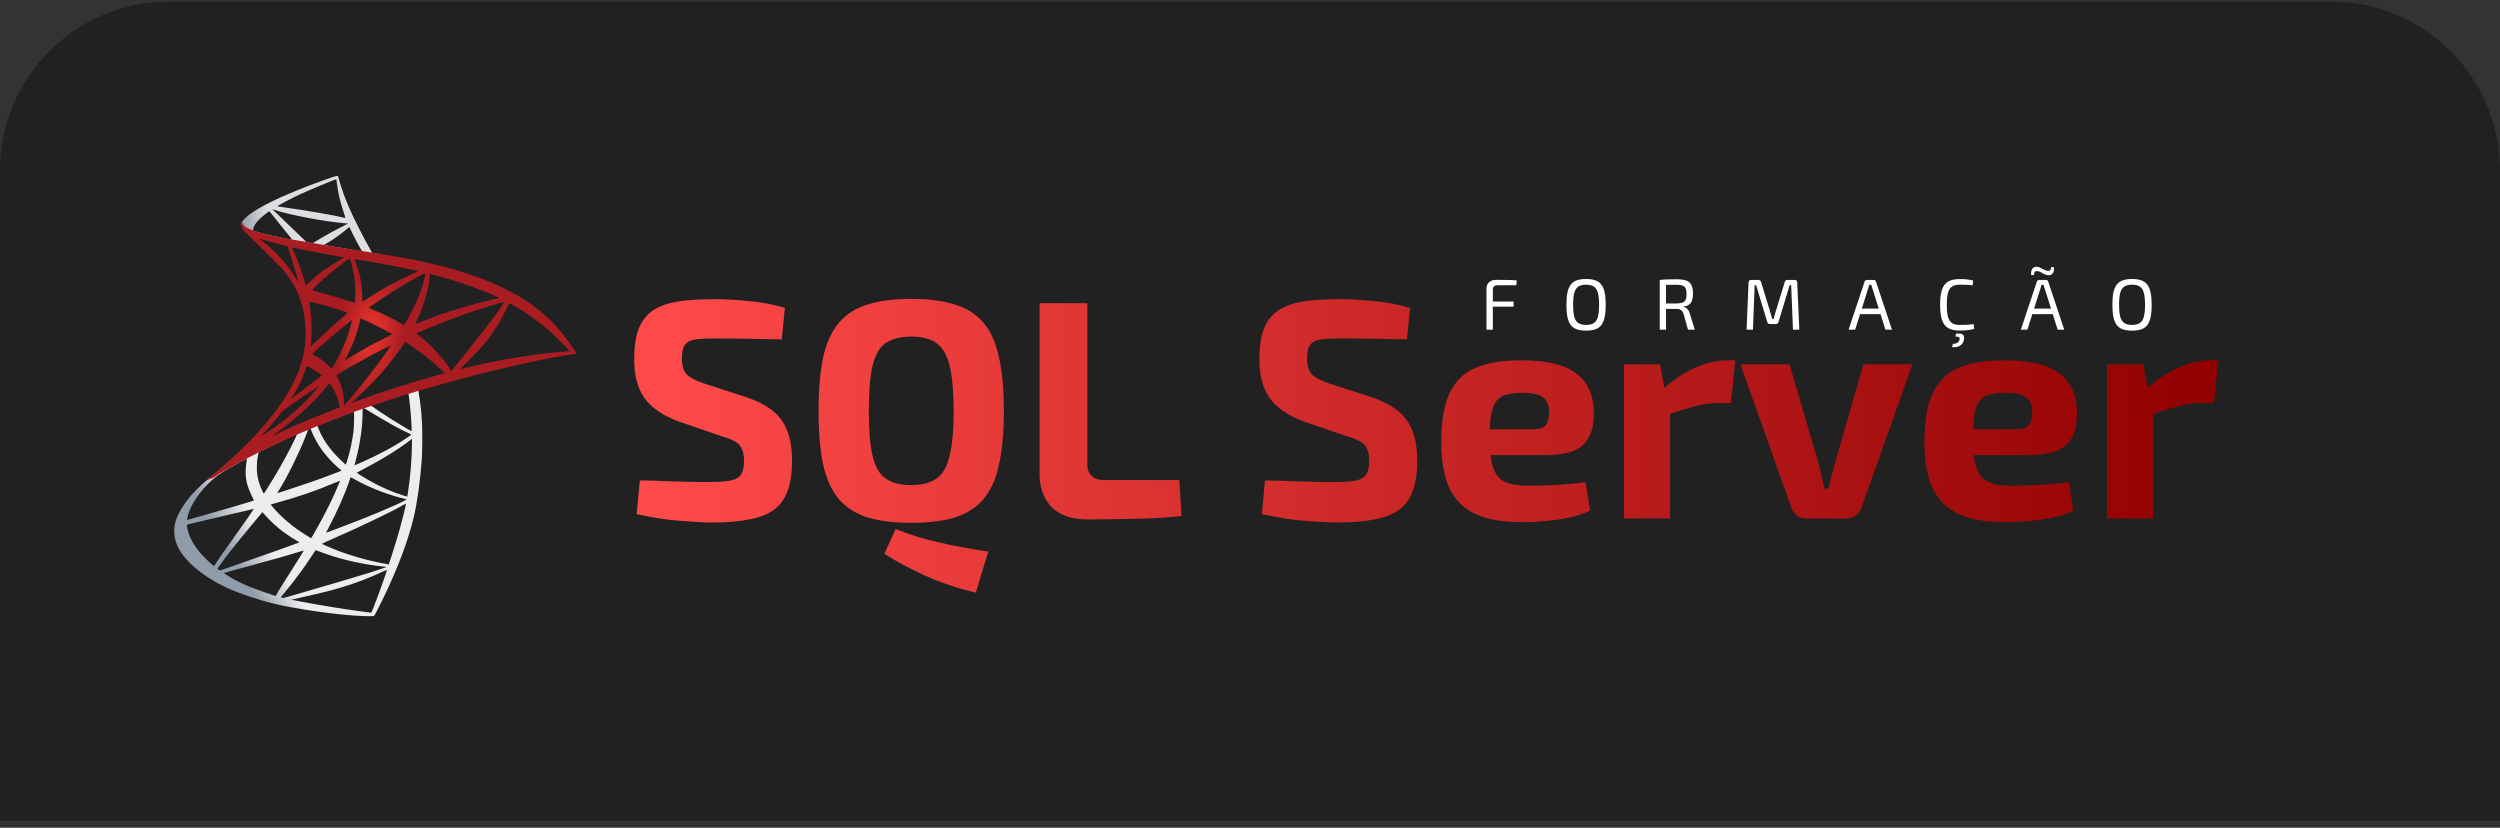 <svg xmlns="http://www.w3.org/2000/svg" width="296" height="98" viewBox="0 0 296 98" fill="none"><rect x="0" y="0" width="296" height="98" fill="#333333" stroke="none"/><path d="M0 20.189C0 9.144 8.954 0.189 20 0.189H276C287.046 0.189 296 9.144 296 20.189V97.189H0V20.189Z" fill="#101010" fill-opacity="0.49"></path><path d="M50.706 45.157L40.264 48.567L31.18 52.576L28.638 53.247C27.991 53.863 27.312 54.486 26.578 55.118C25.773 55.812 25.023 56.444 24.447 56.901C23.808 57.407 22.861 58.354 22.379 58.953C21.661 59.853 21.093 60.808 20.848 61.542C20.414 62.868 20.627 64.21 21.464 65.449C22.537 67.028 24.676 68.638 27.17 69.735C28.441 70.295 30.58 71.013 32.19 71.416C34.865 72.094 40.043 72.829 42.892 72.939C43.468 72.963 44.242 72.963 44.273 72.939C44.336 72.9 44.778 72.055 45.291 71.005C47.043 67.43 48.306 64.076 48.993 61.211C49.403 59.474 49.727 57.162 49.94 54.423C49.995 53.658 50.019 51.093 49.971 50.224C49.9 48.804 49.774 47.651 49.577 46.523C49.545 46.357 49.537 46.207 49.553 46.199C49.585 46.176 49.679 46.144 50.966 45.773L50.706 45.157V45.157H50.706V45.157ZM48.322 46.554C48.417 46.554 48.669 48.977 48.732 50.508C48.748 50.832 48.74 51.045 48.724 51.045C48.661 51.045 47.391 50.295 46.483 49.727C45.694 49.23 44.194 48.235 43.958 48.046C43.879 47.991 43.886 47.983 44.534 47.762C45.631 47.391 48.235 46.554 48.322 46.554ZM43.002 48.306C43.074 48.306 43.255 48.409 43.689 48.677C45.315 49.696 47.525 50.927 48.472 51.337C48.764 51.464 48.795 51.416 48.125 51.874C46.688 52.853 44.897 53.815 42.702 54.786C42.316 54.96 41.992 55.094 41.984 55.094C41.969 55.094 42.016 54.897 42.079 54.66C42.608 52.695 42.908 50.706 42.924 49.111C42.931 48.322 42.931 48.322 43.002 48.299C42.987 48.306 42.995 48.306 43.002 48.306ZM41.906 48.725C41.953 48.772 41.921 50.54 41.858 51.021C41.716 52.174 41.495 53.247 41.132 54.455C41.045 54.747 40.966 54.991 40.95 55.007C40.919 55.047 39.837 53.989 39.482 53.579C38.867 52.868 38.385 52.158 38.03 51.463C37.849 51.108 37.565 50.414 37.588 50.39C37.715 50.303 41.874 48.693 41.906 48.725ZM36.744 50.753C36.752 50.753 36.759 50.753 36.767 50.761C36.783 50.777 36.839 50.903 36.886 51.045C37.138 51.732 37.706 52.742 38.196 53.389C38.733 54.1 39.435 54.857 40.019 55.354C40.209 55.512 40.382 55.662 40.406 55.686C40.453 55.733 40.469 55.725 39.182 56.215C37.691 56.783 36.065 57.351 34.202 57.951C33.757 58.094 33.313 58.239 32.869 58.385C32.797 58.409 32.821 58.369 33.026 58.046C33.95 56.601 35.355 53.768 36.144 51.763C36.278 51.416 36.412 51.069 36.436 50.99C36.468 50.879 36.507 50.84 36.609 50.785C36.665 50.769 36.72 50.753 36.744 50.753ZM35.165 51.408C35.189 51.424 34.786 52.268 34.392 53.042C33.626 54.534 32.79 56.002 31.669 57.785C31.48 58.093 31.298 58.377 31.274 58.409C31.235 58.464 31.219 58.448 31.093 58.204C30.824 57.675 30.603 56.996 30.485 56.373C30.366 55.757 30.39 54.684 30.524 54.021C30.627 53.531 30.619 53.539 30.856 53.421C31.866 52.908 35.134 51.377 35.165 51.408ZM48.78 51.961V52.292C48.78 54.052 48.59 56.467 48.314 58.227C48.267 58.535 48.227 58.788 48.219 58.796C48.219 58.796 47.99 58.733 47.722 58.654C46.538 58.282 45.252 57.738 44.092 57.099C43.326 56.681 42.213 55.994 42.245 55.962C42.253 55.954 42.584 55.781 42.971 55.575C44.518 54.77 46.002 53.902 47.288 53.042C47.77 52.718 48.495 52.197 48.654 52.055L48.78 51.961ZM29.206 54.297C29.238 54.297 29.23 54.36 29.183 54.644C29.151 54.849 29.112 55.228 29.096 55.489C29.033 56.641 29.222 57.493 29.791 58.661C29.948 58.985 30.075 59.253 30.067 59.261C30.011 59.309 24.787 60.84 23.145 61.29C22.656 61.424 22.23 61.542 22.198 61.55C22.143 61.566 22.135 61.558 22.158 61.424C22.34 60.264 23.224 58.748 24.455 57.469C25.276 56.617 25.931 56.12 27.052 55.48C27.857 55.023 29.096 54.336 29.191 54.305C29.191 54.297 29.198 54.297 29.206 54.297ZM41.519 56.499C41.527 56.491 41.716 56.594 41.945 56.728C43.634 57.706 45.986 58.614 47.99 59.08L48.172 59.119L47.919 59.261C46.87 59.845 43.421 61.282 39.893 62.6C39.38 62.789 38.875 62.979 38.78 63.018C38.685 63.057 38.598 63.081 38.598 63.073C38.598 63.065 38.74 62.789 38.922 62.45C39.908 60.603 40.903 58.354 41.408 56.791C41.471 56.641 41.511 56.507 41.519 56.499ZM40.264 56.909C40.272 56.917 40.209 57.083 40.13 57.272C39.443 58.938 38.543 60.753 37.391 62.789C37.099 63.31 36.854 63.728 36.846 63.728C36.839 63.728 36.602 63.586 36.318 63.413C34.644 62.387 33.16 61.124 32.19 59.901L32.048 59.727L32.766 59.53C35.339 58.827 37.525 58.069 39.695 57.138C40.003 57.012 40.256 56.909 40.264 56.909ZM48.062 59.632C48.069 59.814 47.667 61.44 47.335 62.615C47.059 63.602 46.822 64.376 46.388 65.741C46.199 66.341 46.033 66.838 46.025 66.838C46.017 66.838 45.97 66.83 45.923 66.814C43.579 66.388 41.479 65.796 39.506 65.007C38.954 64.786 38.164 64.431 38.117 64.391C38.101 64.375 38.575 64.154 39.175 63.894C42.766 62.323 46.491 60.54 47.77 59.774C47.919 59.679 48.038 59.632 48.062 59.632ZM30.059 60.248C30.075 60.264 29.072 61.708 27.667 63.673C27.178 64.36 26.61 65.165 26.397 65.465C26.184 65.765 25.86 66.238 25.678 66.522L25.347 67.035L24.992 66.736C24.573 66.388 23.847 65.646 23.524 65.236C22.845 64.391 22.387 63.5 22.206 62.687C22.119 62.308 22.119 62.118 22.198 62.095C22.316 62.063 24.423 61.566 26.397 61.108C27.494 60.856 28.764 60.556 29.222 60.445C29.68 60.334 30.051 60.248 30.059 60.248ZM31.069 60.635L31.322 60.919C32.458 62.189 33.618 63.129 35.023 63.949C35.276 64.091 35.465 64.218 35.449 64.226C35.394 64.265 30.572 65.978 28.338 66.751C27.083 67.193 26.049 67.548 26.042 67.548C26.034 67.548 25.963 67.501 25.884 67.446L25.742 67.343L25.971 67.012C26.712 65.938 27.644 64.762 29.672 62.316L31.069 60.635ZM37.367 65.141C37.375 65.133 37.722 65.26 38.148 65.418C39.175 65.804 39.987 66.049 41.077 66.325C42.419 66.665 44.36 66.996 45.505 67.091C45.678 67.106 45.773 67.122 45.741 67.146C45.686 67.177 44.526 67.564 43.673 67.833C42.316 68.259 38.172 69.482 34.794 70.453C34.171 70.634 33.634 70.784 33.602 70.792C33.524 70.808 33.263 70.737 33.263 70.705C33.263 70.69 33.453 70.445 33.681 70.177C34.818 68.819 35.947 67.304 36.886 65.867C37.146 65.472 37.367 65.149 37.367 65.141ZM35.978 65.181C35.986 65.189 35.426 66.088 34.447 67.635C34.029 68.29 33.563 69.032 33.397 69.293C33.239 69.545 33.003 69.94 32.868 70.161L32.64 70.563L32.521 70.532C32.237 70.453 30.24 69.75 29.712 69.537C29.056 69.277 28.378 68.961 27.872 68.693C27.241 68.353 26.452 67.848 26.515 67.832C26.531 67.825 27.612 67.532 28.914 67.177C32.371 66.238 34.289 65.694 35.544 65.299C35.773 65.228 35.97 65.173 35.978 65.181ZM45.804 67.485H45.812C45.844 67.564 44.565 71.116 44.099 72.236C43.997 72.489 43.958 72.552 43.902 72.544C43.768 72.536 41.913 72.276 40.785 72.11C38.819 71.81 35.52 71.234 34.692 71.045L34.502 71.005L35.678 70.737C38.204 70.168 39.419 69.861 40.65 69.482C42.205 69.008 43.744 68.416 45.299 67.69C45.544 67.58 45.749 67.493 45.804 67.485Z" fill="url(#paint0_linear_2641_19315)"></path><path d="M39.94 20.817C39.766 20.793 36.964 21.803 35.157 22.537C32.718 23.532 30.824 24.479 29.656 25.3C29.222 25.608 28.677 26.152 28.59 26.365C28.559 26.444 28.543 26.539 28.543 26.634L29.601 27.636L32.118 28.441L38.109 29.514L44.959 30.69L45.03 30.099C45.007 30.099 44.991 30.091 44.967 30.091L44.068 29.948L43.886 29.625C42.955 27.983 41.929 25.947 41.329 24.574C40.863 23.508 40.421 22.277 40.176 21.393C40.042 20.856 40.027 20.825 39.94 20.817V20.817H39.94V20.817ZM39.813 21.22H39.821C39.829 21.227 39.861 21.448 39.892 21.709C40.026 22.814 40.271 23.879 40.658 25.032C40.95 25.9 40.95 25.852 40.611 25.75C39.806 25.529 36.199 24.905 33.586 24.542C33.168 24.487 32.813 24.432 32.813 24.424C32.781 24.392 34.699 23.39 35.544 22.995C36.625 22.498 39.592 21.259 39.813 21.22ZM32.205 24.755L32.513 24.858C34.186 25.426 38.393 26.231 40.713 26.421C40.974 26.444 41.195 26.468 41.202 26.468C41.21 26.476 40.989 26.594 40.705 26.728C39.585 27.289 38.353 27.975 37.501 28.504C37.248 28.662 37.019 28.788 36.988 28.788C36.956 28.788 36.791 28.757 36.617 28.733L36.301 28.686L35.512 27.912C34.123 26.563 33.034 25.521 32.615 25.126L32.205 24.755ZM31.889 25L33.002 26.389C33.61 27.155 34.225 27.904 34.36 28.07C34.494 28.236 34.604 28.37 34.597 28.378C34.565 28.402 32.987 28.094 32.15 27.904C31.29 27.707 30.934 27.612 30.406 27.447L29.971 27.305V27.194C29.979 26.665 30.65 25.876 31.787 25.071L31.889 25ZM41.345 26.894C41.376 26.894 41.416 26.965 41.51 27.178C41.779 27.77 42.615 29.364 42.82 29.672C42.884 29.775 42.994 29.783 41.881 29.601C39.206 29.167 38.345 29.025 38.345 29.009C38.345 29.002 38.424 28.946 38.527 28.891C39.356 28.433 40.192 27.849 40.934 27.226C41.116 27.076 41.282 26.934 41.313 26.91C41.321 26.894 41.337 26.886 41.345 26.894Z" fill="url(#paint1_linear_2641_19315)"></path><path d="M28.644 26.255C28.644 26.255 28.47 26.531 28.636 26.942C28.739 27.194 29.038 27.502 29.378 27.818C29.378 27.818 32.89 31.243 33.316 31.732C35.258 33.974 36.102 36.184 36.181 39.23C36.228 41.188 35.857 42.908 34.934 44.905C33.292 48.488 29.828 52.442 24.484 56.831L25.266 56.57C25.771 56.191 26.458 55.789 28.068 54.905C31.785 52.868 35.968 50.998 41.098 49.072C48.485 46.294 60.632 43.042 67.546 41.985L68.264 41.874L68.154 41.7C67.522 40.722 67.088 40.114 66.567 39.467C65.052 37.589 63.213 36.065 60.964 34.803C57.87 33.074 53.868 31.724 48.801 30.722C47.846 30.533 45.747 30.17 44.042 29.909C40.427 29.349 38.091 28.962 35.518 28.52C34.595 28.362 33.214 28.125 32.298 27.928C31.824 27.826 30.917 27.613 30.206 27.368C29.638 27.147 28.817 26.926 28.644 26.255ZM30.68 28.228C30.688 28.22 30.814 28.267 30.98 28.323C31.28 28.425 31.667 28.544 32.124 28.67C32.471 28.765 32.818 28.857 33.166 28.946C33.64 29.065 34.034 29.175 34.042 29.175C34.098 29.23 34.895 31.779 35.163 32.758C35.266 33.129 35.345 33.445 35.337 33.445C35.329 33.453 35.242 33.319 35.139 33.137C34.216 31.511 32.756 29.862 31.067 28.536C30.846 28.378 30.68 28.236 30.68 28.228ZM34.563 29.302C34.603 29.302 34.776 29.325 34.989 29.372C36.331 29.672 38.738 30.13 40.277 30.391C40.538 30.43 40.743 30.477 40.743 30.493C40.743 30.509 40.648 30.564 40.53 30.627C40.27 30.762 39.22 31.385 38.873 31.622C37.996 32.206 37.207 32.837 36.639 33.406C36.41 33.634 36.213 33.824 36.213 33.824C36.213 33.824 36.166 33.69 36.126 33.524C35.842 32.427 35.25 30.801 34.713 29.657C34.626 29.475 34.555 29.309 34.555 29.294C34.555 29.309 34.555 29.302 34.563 29.302ZM41.398 30.604C41.445 30.619 41.524 30.888 41.682 31.48C41.974 32.624 42.108 33.903 42.061 35.094C42.045 35.426 42.029 35.734 42.014 35.773L41.99 35.852L41.58 35.718C40.735 35.45 39.362 35.047 38.186 34.716C37.515 34.534 36.971 34.368 36.971 34.353C36.971 34.305 37.949 33.327 38.367 32.956C39.164 32.253 41.327 30.58 41.398 30.604ZM41.943 30.683C41.966 30.659 45.21 31.219 46.686 31.503C47.783 31.716 49.377 32.048 49.472 32.087C49.52 32.103 49.354 32.198 48.825 32.435C46.741 33.374 45.194 34.218 43.655 35.245C43.253 35.513 42.913 35.734 42.906 35.734C42.898 35.734 42.89 35.505 42.89 35.229C42.89 33.729 42.59 32.214 42.037 30.935C41.982 30.809 41.935 30.691 41.943 30.683ZM50.332 32.34C50.356 32.364 50.253 33.003 50.159 33.382C49.875 34.558 49.109 36.302 48.17 37.944C48.004 38.236 47.854 38.473 47.838 38.48C47.823 38.488 47.609 38.37 47.365 38.228C46.449 37.691 45.407 37.186 44.271 36.712C43.955 36.578 43.679 36.468 43.671 36.452C43.616 36.405 46.157 34.724 47.499 33.919C48.565 33.271 50.301 32.308 50.332 32.34ZM50.932 32.435C51.003 32.435 52.44 32.829 53.189 33.05C55.044 33.603 57.175 34.384 58.564 35.016L59.14 35.276L58.738 35.371C55.344 36.152 52.44 37.052 49.638 38.188C49.409 38.283 49.204 38.362 49.188 38.362C49.172 38.362 49.251 38.181 49.354 37.959C50.198 36.168 50.743 34.297 50.877 32.703C50.885 32.553 50.908 32.435 50.932 32.435ZM36.631 35.718C36.655 35.694 37.752 35.955 38.344 36.12C39.243 36.373 41.153 37.012 41.153 37.06C41.153 37.068 40.94 37.249 40.688 37.47C39.654 38.331 38.659 39.238 37.468 40.39C37.112 40.73 36.813 41.006 36.797 41.006C36.781 41.006 36.773 40.959 36.781 40.895C36.962 39.569 36.923 37.865 36.67 36.136C36.647 35.915 36.623 35.726 36.631 35.718ZM59.685 35.742C59.701 35.758 59.18 36.578 58.848 37.044C58.375 37.723 57.68 38.623 56.11 40.596C55.281 41.637 54.35 42.813 54.042 43.208C53.726 43.603 53.466 43.934 53.458 43.934C53.45 43.934 53.347 43.792 53.237 43.618C52.353 42.292 51.295 41.132 50.04 40.09C49.803 39.893 49.543 39.68 49.456 39.617C49.37 39.554 49.298 39.491 49.298 39.483C49.298 39.459 50.64 38.883 51.658 38.472C53.442 37.746 55.873 36.878 57.696 36.318C58.651 36.018 59.669 35.726 59.685 35.742ZM60.293 35.9C60.324 35.892 60.514 35.986 60.743 36.12C62.66 37.218 64.539 38.63 66.023 40.083C66.441 40.493 67.475 41.566 67.459 41.574C67.459 41.574 67.096 41.606 66.67 41.637C63.347 41.89 59.093 42.592 55.005 43.579C54.729 43.642 54.484 43.697 54.468 43.697C54.453 43.697 54.76 43.389 55.147 43.019C57.546 40.706 58.643 39.246 59.938 36.641C60.119 36.255 60.277 35.923 60.293 35.9C60.285 35.9 60.285 35.9 60.293 35.9ZM42.716 37.699C42.827 37.723 43.853 38.204 44.626 38.591C45.337 38.946 46.402 39.514 46.457 39.562C46.465 39.569 46.086 39.767 45.621 39.996C44.137 40.738 42.866 41.44 41.54 42.245C41.161 42.474 40.846 42.663 40.838 42.663C40.806 42.663 40.814 42.632 41.027 42.245C41.737 40.951 42.306 39.404 42.629 37.896C42.661 37.778 42.693 37.699 42.716 37.699ZM41.69 37.889C41.714 37.912 41.445 38.883 41.28 39.412C40.956 40.414 40.411 41.669 39.883 42.616C39.756 42.837 39.567 43.161 39.464 43.342L39.267 43.658L38.825 43.232C38.312 42.734 37.894 42.427 37.357 42.15C37.144 42.04 36.978 41.945 36.978 41.929C36.978 41.866 38.328 40.643 39.362 39.759C40.104 39.12 41.666 37.865 41.69 37.889ZM47.965 40.469L48.352 40.722C49.235 41.298 50.277 42.064 51.074 42.734C51.524 43.105 52.392 43.887 52.566 44.076L52.661 44.179L52.021 44.36C48.407 45.363 45.613 46.255 42.353 47.454C41.99 47.588 41.682 47.699 41.658 47.699C41.611 47.699 41.572 47.738 42.385 46.988C44.468 45.071 46.315 42.955 47.688 40.895L47.965 40.469ZM46.315 40.88C46.331 40.895 45.25 42.419 44.602 43.279C43.829 44.305 42.456 46.026 41.508 47.146C41.114 47.612 40.775 47.999 40.759 48.007C40.735 48.014 40.727 47.896 40.727 47.715C40.727 46.76 40.483 45.741 40.056 44.873C39.875 44.51 39.843 44.423 39.883 44.384C40.033 44.25 42.329 42.94 43.782 42.158C44.76 41.637 46.291 40.864 46.315 40.88ZM36.339 43.326C36.363 43.326 36.544 43.421 36.749 43.532C37.255 43.808 37.704 44.116 38.107 44.447C38.123 44.463 37.917 44.629 37.649 44.826C36.899 45.363 35.763 46.223 35.1 46.752C34.405 47.304 34.382 47.32 34.461 47.202C34.982 46.404 35.242 45.955 35.518 45.379C35.763 44.866 36.008 44.258 36.181 43.729C36.244 43.5 36.323 43.326 36.339 43.326ZM38.999 45.41C39.038 45.402 39.086 45.473 39.299 45.789C39.748 46.46 40.096 47.359 40.183 48.086L40.198 48.243L39.117 48.662C37.184 49.412 35.4 50.154 34.192 50.706C33.853 50.864 33.261 51.148 32.874 51.337C32.487 51.535 32.172 51.685 32.172 51.677C32.172 51.669 32.416 51.487 32.716 51.266C35.076 49.554 37.12 47.675 38.651 45.797C38.817 45.599 38.967 45.418 38.983 45.41L38.999 45.41ZM37.776 45.71C37.807 45.742 36.907 46.76 36.292 47.383C34.769 48.938 33.261 50.154 31.39 51.337C31.154 51.487 30.941 51.621 30.917 51.637C30.862 51.669 30.933 51.59 31.753 50.698C32.274 50.138 32.669 49.664 33.119 49.08C33.419 48.694 33.474 48.638 33.908 48.33C35.068 47.494 37.744 45.678 37.776 45.71Z" fill="url(#paint2_radial_2641_19315)"></path><path fill-rule="evenodd" clip-rule="evenodd" d="M242.41 33.202C242.359 33.163 242.299 33.143 242.231 33.143H241.445C241.377 33.143 241.317 33.163 241.266 33.202C241.214 33.236 241.18 33.285 241.163 33.347L239.267 39.035H240.044L240.628 37.19H243.048L243.631 39.035H244.408L242.512 33.347C242.495 33.285 242.461 33.236 242.41 33.202ZM242.842 36.541L242.102 34.202C242.08 34.122 242.054 34.042 242.026 33.962C242.003 33.877 241.98 33.797 241.957 33.723H241.718C241.695 33.797 241.673 33.877 241.65 33.962C241.627 34.042 241.601 34.122 241.573 34.202L240.833 36.541H242.842ZM241.505 31.674C241.402 31.628 241.286 31.6 241.155 31.588C241.018 31.577 240.893 31.605 240.779 31.674C240.671 31.742 240.588 31.85 240.531 31.998C240.48 32.146 240.466 32.334 240.488 32.562H240.83C240.83 32.391 240.856 32.269 240.907 32.195C240.964 32.115 241.072 32.084 241.231 32.101C241.374 32.112 241.505 32.155 241.624 32.229C241.749 32.303 241.88 32.377 242.017 32.451C242.159 32.525 242.327 32.57 242.521 32.587C242.743 32.605 242.917 32.531 243.042 32.365C243.173 32.195 243.221 31.95 243.187 31.631H242.845C242.845 31.791 242.817 31.907 242.76 31.981C242.703 32.055 242.592 32.081 242.427 32.058C242.307 32.041 242.196 32.01 242.094 31.964C241.997 31.919 241.9 31.87 241.804 31.819C241.712 31.762 241.613 31.714 241.505 31.674ZM253.522 33.186C253.226 33.084 252.864 33.032 252.437 33.032C252.01 33.032 251.646 33.084 251.344 33.186C251.048 33.288 250.809 33.459 250.627 33.698C250.445 33.932 250.311 34.245 250.226 34.638C250.146 35.031 250.106 35.514 250.106 36.089C250.106 36.664 250.146 37.148 250.226 37.541C250.311 37.934 250.445 38.25 250.627 38.489C250.809 38.722 251.048 38.89 251.344 38.993C251.646 39.095 252.01 39.147 252.437 39.147C252.864 39.147 253.226 39.095 253.522 38.993C253.824 38.89 254.063 38.722 254.239 38.489C254.421 38.25 254.552 37.934 254.632 37.541C254.717 37.148 254.76 36.664 254.76 36.089C254.76 35.514 254.717 35.031 254.632 34.638C254.552 34.245 254.421 33.932 254.239 33.698C254.063 33.459 253.824 33.288 253.522 33.186ZM251.515 33.929C251.743 33.781 252.05 33.707 252.437 33.707C252.824 33.707 253.129 33.781 253.351 33.929C253.579 34.077 253.738 34.325 253.829 34.672C253.926 35.013 253.974 35.486 253.974 36.089C253.974 36.687 253.926 37.16 253.829 37.507C253.738 37.854 253.579 38.102 253.351 38.25C253.129 38.398 252.824 38.472 252.437 38.472C252.05 38.472 251.743 38.398 251.515 38.25C251.293 38.102 251.134 37.854 251.037 37.507C250.946 37.16 250.9 36.687 250.9 36.089C250.9 35.486 250.946 35.013 251.037 34.672C251.134 34.325 251.293 34.077 251.515 33.929ZM232.023 33.04C232.274 33.04 232.487 33.046 232.664 33.057C232.846 33.069 233.011 33.088 233.159 33.117C233.313 33.14 233.469 33.171 233.629 33.211L233.552 33.783C233.381 33.766 233.222 33.752 233.074 33.74C232.931 33.729 232.778 33.72 232.613 33.715C232.448 33.709 232.251 33.706 232.023 33.706C231.642 33.706 231.34 33.78 231.118 33.928C230.896 34.076 230.737 34.324 230.64 34.671C230.549 35.018 230.503 35.491 230.503 36.089C230.503 36.686 230.549 37.159 230.64 37.506C230.737 37.853 230.896 38.101 231.118 38.249C231.34 38.397 231.642 38.471 232.023 38.471C232.388 38.471 232.692 38.465 232.937 38.454C233.188 38.437 233.432 38.411 233.672 38.377L233.748 38.941C233.504 39.009 233.25 39.058 232.988 39.086C232.732 39.12 232.411 39.137 232.023 39.137C231.46 39.137 231.007 39.041 230.666 38.847C230.33 38.648 230.085 38.326 229.931 37.882C229.783 37.438 229.709 36.84 229.709 36.089C229.709 35.337 229.783 34.739 229.931 34.295C230.085 33.851 230.33 33.532 230.666 33.339C231.007 33.14 231.46 33.04 232.023 33.04ZM231.596 39.505C231.818 39.482 231.998 39.482 232.134 39.505C232.277 39.533 232.382 39.59 232.45 39.675C232.519 39.761 232.55 39.889 232.544 40.059C232.539 40.299 232.473 40.501 232.348 40.666C232.223 40.837 232.055 40.959 231.844 41.033C231.633 41.107 231.392 41.127 231.118 41.093L231.229 40.709C231.463 40.714 231.651 40.66 231.793 40.546C231.941 40.438 232.018 40.296 232.023 40.119C232.029 40.017 231.998 39.946 231.93 39.906C231.861 39.872 231.725 39.852 231.52 39.846L231.596 39.505ZM222.013 33.203C221.962 33.163 221.902 33.143 221.834 33.143H221.048C220.98 33.143 220.92 33.163 220.869 33.203C220.818 33.237 220.784 33.285 220.767 33.348L218.871 39.035H219.648L220.231 37.191H222.651L223.235 39.035H224.012L222.116 33.348C222.099 33.285 222.065 33.237 222.013 33.203ZM222.446 36.542L221.706 34.202C221.683 34.122 221.658 34.043 221.629 33.963C221.606 33.877 221.584 33.798 221.561 33.724H221.322C221.299 33.798 221.276 33.877 221.253 33.963C221.231 34.043 221.205 34.122 221.177 34.202L220.437 36.542H222.446ZM212.484 33.143C212.689 33.143 212.791 33.248 212.791 33.459L213.039 39.035H212.287L212.074 33.767H211.894L210.579 38.113C210.534 38.284 210.426 38.369 210.255 38.369H209.58C209.404 38.369 209.29 38.284 209.239 38.113L207.924 33.767H207.753L207.548 39.035H206.796L207.027 33.459C207.038 33.248 207.144 33.143 207.343 33.143H208.197C208.356 33.143 208.462 33.228 208.513 33.399L209.614 36.994C209.66 37.125 209.697 37.256 209.725 37.387C209.76 37.518 209.797 37.652 209.836 37.789H209.99C210.03 37.652 210.067 37.518 210.101 37.387C210.135 37.256 210.172 37.12 210.212 36.977L211.314 33.399C211.359 33.228 211.468 33.143 211.638 33.143H212.484ZM199.647 33.22C199.368 33.118 199.001 33.066 198.545 33.066C198.232 33.066 197.962 33.069 197.734 33.075C197.512 33.075 197.307 33.081 197.119 33.092C196.931 33.103 196.729 33.12 196.513 33.143V39.035H197.256V36.566C197.373 36.57 197.504 36.573 197.649 36.576H198.554C198.753 36.576 198.915 36.624 199.041 36.721C199.166 36.812 199.266 36.969 199.34 37.191L199.86 39.035H200.663L200.091 37.174C200.051 37.009 199.991 36.869 199.912 36.755C199.832 36.636 199.744 36.542 199.647 36.474C199.556 36.4 199.462 36.351 199.365 36.328V36.286C199.627 36.252 199.835 36.178 199.989 36.064C200.148 35.944 200.265 35.779 200.339 35.569C200.413 35.352 200.45 35.085 200.45 34.766C200.45 34.322 200.384 33.977 200.253 33.733C200.128 33.488 199.926 33.317 199.647 33.22ZM197.256 35.927V33.725L197.316 33.724C197.657 33.718 198.061 33.715 198.528 33.715C198.819 33.715 199.046 33.747 199.211 33.809C199.382 33.872 199.505 33.983 199.579 34.142C199.653 34.296 199.69 34.518 199.69 34.809C199.69 35.099 199.653 35.327 199.579 35.492C199.505 35.651 199.382 35.762 199.211 35.825C199.046 35.887 198.819 35.922 198.528 35.927H197.256ZM187.795 33.032C188.222 33.032 188.584 33.084 188.88 33.186C189.181 33.288 189.421 33.459 189.597 33.698C189.779 33.932 189.91 34.245 189.99 34.638C190.075 35.031 190.118 35.514 190.118 36.089C190.118 36.664 190.075 37.148 189.99 37.541C189.91 37.934 189.779 38.25 189.597 38.489C189.421 38.722 189.181 38.89 188.88 38.993C188.584 39.095 188.222 39.147 187.795 39.147C187.368 39.147 187.004 39.095 186.702 38.993C186.406 38.89 186.167 38.722 185.985 38.489C185.803 38.25 185.669 37.934 185.583 37.541C185.504 37.148 185.464 36.664 185.464 36.089C185.464 35.514 185.504 35.031 185.583 34.638C185.669 34.245 185.803 33.932 185.985 33.698C186.167 33.459 186.406 33.288 186.702 33.186C187.004 33.084 187.368 33.032 187.795 33.032ZM187.795 33.707C187.408 33.707 187.101 33.781 186.873 33.929C186.651 34.077 186.491 34.325 186.395 34.672C186.304 35.013 186.258 35.486 186.258 36.089C186.258 36.687 186.304 37.16 186.395 37.507C186.491 37.854 186.651 38.102 186.873 38.25C187.101 38.398 187.408 38.472 187.795 38.472C188.182 38.472 188.487 38.398 188.709 38.25C188.937 38.102 189.096 37.854 189.187 37.507C189.284 37.16 189.332 36.687 189.332 36.089C189.332 35.486 189.284 35.013 189.187 34.672C189.096 34.325 188.937 34.077 188.709 33.929C188.487 33.781 188.182 33.707 187.795 33.707ZM177.964 33.143C177.685 33.137 177.409 33.134 177.136 33.134C176.788 33.134 176.512 33.228 176.307 33.416C176.102 33.598 176 33.857 176 34.193V39.035H176.751V36.311H179.211V35.705H176.751V34.338C176.751 34.139 176.797 33.997 176.888 33.911C176.979 33.82 177.124 33.775 177.324 33.775H179.535L179.578 33.194C179.328 33.171 179.066 33.157 178.792 33.151C178.519 33.146 178.243 33.143 177.964 33.143Z" fill="white"></path><path d="M84.51 35.419C85.765 35.419 87.132 35.493 88.61 35.641C90.087 35.764 91.528 36.035 92.931 36.454L92.562 40.184C91.478 40.16 90.21 40.135 88.757 40.111C87.305 40.086 85.876 40.074 84.473 40.074C83.783 40.074 83.192 40.098 82.7 40.148C82.232 40.172 81.85 40.271 81.555 40.443C81.259 40.591 81.05 40.825 80.927 41.145C80.803 41.465 80.742 41.908 80.742 42.475C80.742 43.337 80.939 43.965 81.333 44.358C81.751 44.752 82.453 45.109 83.438 45.43L88.351 47.018C90.395 47.708 91.811 48.643 92.599 49.825C93.387 51.007 93.781 52.559 93.781 54.479C93.781 55.932 93.609 57.139 93.264 58.099C92.919 59.06 92.377 59.811 91.638 60.352C90.9 60.894 89.927 61.276 88.72 61.498C87.514 61.744 86.036 61.867 84.288 61.867C83.451 61.867 82.256 61.805 80.705 61.682C79.154 61.584 77.381 61.313 75.386 60.87L75.755 56.88C77.208 56.905 78.464 56.942 79.523 56.991C80.606 57.016 81.53 57.04 82.293 57.065C83.057 57.065 83.722 57.065 84.288 57.065C85.273 57.065 86.036 57.003 86.578 56.88C87.144 56.757 87.538 56.511 87.76 56.142C87.982 55.772 88.093 55.243 88.093 54.553C88.093 53.962 88.006 53.494 87.834 53.15C87.686 52.78 87.428 52.497 87.058 52.3C86.713 52.078 86.233 51.881 85.618 51.709L80.446 49.936C78.501 49.222 77.122 48.286 76.309 47.129C75.497 45.971 75.09 44.445 75.09 42.548C75.09 41.071 75.263 39.877 75.608 38.966C75.977 38.03 76.531 37.303 77.27 36.786C78.033 36.269 79.006 35.912 80.188 35.715C81.394 35.518 82.835 35.419 84.51 35.419ZM107.889 35.383C109.908 35.383 111.619 35.604 113.023 36.047C114.427 36.466 115.56 37.18 116.421 38.19C117.283 39.175 117.899 40.529 118.268 42.253C118.662 43.952 118.859 46.082 118.859 48.643C118.859 51.204 118.662 53.347 118.268 55.07C117.899 56.77 117.283 58.124 116.421 59.133C115.56 60.118 114.427 60.833 113.023 61.276C111.619 61.694 109.908 61.904 107.889 61.904C105.87 61.904 104.158 61.694 102.754 61.276C101.351 60.833 100.218 60.118 99.356 59.133C98.494 58.124 97.866 56.77 97.472 55.07C97.103 53.347 96.918 51.204 96.918 48.643C96.918 46.082 97.103 43.952 97.472 42.253C97.866 40.529 98.494 39.175 99.356 38.19C100.218 37.18 101.351 36.466 102.754 36.047C104.158 35.604 105.87 35.383 107.889 35.383ZM106.042 62.643C107.692 63.307 109.416 63.837 111.213 64.231C113.011 64.65 114.944 65.007 117.012 65.302L115.535 70.178C113.319 69.636 111.312 68.959 109.514 68.146C107.716 67.334 106.116 66.472 104.712 65.561L106.042 62.643ZM107.889 39.852C106.608 39.852 105.599 40.111 104.86 40.628C104.121 41.145 103.604 42.044 103.309 43.324C103.013 44.58 102.865 46.353 102.865 48.643C102.865 50.909 103.013 52.682 103.309 53.962C103.604 55.243 104.121 56.142 104.86 56.659C105.599 57.176 106.608 57.434 107.889 57.434C109.169 57.434 110.167 57.176 110.881 56.659C111.619 56.142 112.137 55.243 112.432 53.962C112.752 52.682 112.912 50.909 112.912 48.643C112.912 46.353 112.752 44.58 112.432 43.324C112.137 42.044 111.619 41.145 110.881 40.628C110.167 40.111 109.169 39.852 107.889 39.852ZM128.739 35.9V54.96C128.739 55.575 128.912 56.043 129.256 56.363C129.601 56.683 130.094 56.843 130.734 56.843H139.636L139.894 61.091C138.146 61.288 136.311 61.399 134.391 61.424C132.495 61.473 130.598 61.498 128.702 61.498C126.855 61.498 125.452 61.005 124.491 60.02C123.556 59.01 123.088 57.73 123.088 56.178V35.9H128.739ZM158.529 35.419C159.785 35.419 161.152 35.493 162.629 35.641C164.107 35.764 165.547 36.035 166.951 36.454L166.582 40.184C165.498 40.16 164.23 40.135 162.777 40.111C161.324 40.086 159.896 40.074 158.492 40.074C157.803 40.074 157.212 40.098 156.719 40.148C156.251 40.172 155.87 40.271 155.574 40.443C155.279 40.591 155.069 40.825 154.946 41.145C154.823 41.465 154.762 41.908 154.762 42.475C154.762 43.337 154.959 43.965 155.353 44.358C155.771 44.752 156.473 45.109 157.458 45.43L162.371 47.018C164.415 47.708 165.831 48.643 166.619 49.825C167.407 51.007 167.801 52.559 167.801 54.479C167.801 55.932 167.628 57.139 167.283 58.099C166.939 59.06 166.397 59.811 165.658 60.352C164.919 60.894 163.947 61.276 162.74 61.498C161.533 61.744 160.056 61.867 158.308 61.867C157.47 61.867 156.276 61.805 154.725 61.682C153.173 61.584 151.4 61.313 149.406 60.87L149.775 56.88C151.228 56.905 152.484 56.942 153.543 56.991C154.626 57.016 155.55 57.04 156.313 57.065C157.076 57.065 157.741 57.065 158.308 57.065C159.293 57.065 160.056 57.003 160.598 56.88C161.164 56.757 161.558 56.511 161.78 56.142C162.001 55.772 162.112 55.243 162.112 54.553C162.112 53.962 162.026 53.494 161.854 53.15C161.706 52.78 161.447 52.497 161.078 52.3C160.733 52.078 160.253 51.881 159.637 51.709L154.466 49.936C152.521 49.222 151.142 48.286 150.329 47.129C149.516 45.971 149.11 44.445 149.11 42.548C149.11 41.071 149.282 39.877 149.627 38.966C149.997 38.03 150.551 37.303 151.289 36.786C152.053 36.269 153.025 35.912 154.207 35.715C155.414 35.518 156.855 35.419 158.529 35.419ZM180.062 42.659C183.14 42.659 185.344 43.189 186.673 44.248C188.028 45.282 188.705 46.833 188.705 48.902C188.73 50.576 188.311 51.832 187.449 52.669C186.587 53.482 185.097 53.888 182.98 53.888H172.785V50.822H181.465C182.302 50.822 182.832 50.65 183.053 50.305C183.3 49.936 183.423 49.431 183.423 48.791C183.398 47.929 183.14 47.338 182.647 47.018C182.179 46.673 181.379 46.501 180.246 46.501C179.237 46.501 178.449 46.636 177.882 46.907C177.316 47.178 176.922 47.695 176.7 48.459C176.479 49.222 176.368 50.33 176.368 51.783C176.368 53.31 176.503 54.492 176.774 55.329C177.045 56.142 177.5 56.708 178.141 57.028C178.806 57.348 179.717 57.508 180.874 57.508C181.711 57.508 182.746 57.484 183.977 57.434C185.233 57.361 186.489 57.25 187.745 57.102L188.262 60.463C187.548 60.808 186.735 61.079 185.824 61.276C184.913 61.473 183.977 61.608 183.017 61.682C182.056 61.781 181.133 61.83 180.246 61.83C177.931 61.83 176.06 61.498 174.632 60.833C173.228 60.143 172.206 59.097 171.566 57.693C170.95 56.289 170.642 54.492 170.642 52.3C170.642 49.911 170.963 48.015 171.603 46.612C172.243 45.208 173.253 44.198 174.632 43.583C176.011 42.967 177.821 42.659 180.062 42.659ZM196.552 43.139L197.217 46.759L197.734 47.24V61.387H192.268V43.139H196.552ZM205.454 42.659L204.937 47.72H203.423C202.561 47.72 201.662 47.843 200.726 48.089C199.791 48.335 198.609 48.705 197.18 49.197L196.811 46.132C198.092 44.999 199.384 44.137 200.689 43.546C201.995 42.955 203.263 42.659 204.494 42.659H205.454ZM226.426 43.139L220.405 60.094C220.257 60.488 220.024 60.808 219.703 61.054C219.408 61.276 219.051 61.387 218.632 61.387H213.867C213.449 61.387 213.079 61.276 212.759 61.054C212.464 60.808 212.242 60.488 212.094 60.094L206.073 43.139H211.873L215.234 54.553C215.382 55.095 215.517 55.649 215.64 56.215C215.763 56.782 215.887 57.324 216.01 57.841H216.49C216.638 57.299 216.773 56.757 216.896 56.215C217.044 55.649 217.192 55.095 217.339 54.553L220.627 43.139H226.426ZM237.272 42.659C240.35 42.659 242.554 43.189 243.883 44.248C245.238 45.282 245.915 46.833 245.915 48.902C245.94 50.576 245.521 51.832 244.659 52.669C243.797 53.482 242.307 53.888 240.19 53.888H229.995V50.822H238.675C239.512 50.822 240.042 50.65 240.264 50.305C240.51 49.936 240.633 49.431 240.633 48.791C240.608 47.929 240.35 47.338 239.857 47.018C239.389 46.673 238.589 46.501 237.456 46.501C236.447 46.501 235.659 46.636 235.092 46.907C234.526 47.178 234.132 47.695 233.91 48.459C233.689 49.222 233.578 50.33 233.578 51.783C233.578 53.31 233.713 54.492 233.984 55.329C234.255 56.142 234.711 56.708 235.351 57.028C236.016 57.348 236.927 57.508 238.084 57.508C238.921 57.508 239.956 57.484 241.187 57.434C242.443 57.361 243.699 57.25 244.955 57.102L245.472 60.463C244.758 60.808 243.945 61.079 243.034 61.276C242.123 61.473 241.187 61.608 240.227 61.682C239.266 61.781 238.343 61.83 237.456 61.83C235.142 61.83 233.27 61.498 231.842 60.833C230.438 60.143 229.416 59.097 228.776 57.693C228.16 56.289 227.852 54.492 227.852 52.3C227.852 49.911 228.173 48.015 228.813 46.612C229.453 45.208 230.463 44.198 231.842 43.583C233.221 42.967 235.031 42.659 237.272 42.659ZM253.763 43.139L254.427 46.759L254.945 47.24V61.387H249.478V43.139H253.763ZM262.665 42.659L262.147 47.72H260.633C259.771 47.72 258.872 47.843 257.936 48.089C257.001 48.335 255.819 48.705 254.39 49.197L254.021 46.132C255.302 44.999 256.594 44.137 257.9 43.546C259.205 42.955 260.473 42.659 261.704 42.659H262.665Z" fill="url(#paint3_linear_2641_19315)"></path><defs><linearGradient id="paint0_linear_2641_19315" x1="28.485" y1="67.799" x2="32.26" y2="65.568" gradientUnits="userSpaceOnUse"><stop stop-color="#909CA9"></stop><stop offset="1" stop-color="#EDEDEE"></stop></linearGradient><linearGradient id="paint1_linear_2641_19315" x1="28.571" y1="25.738" x2="31.609" y2="25.738" gradientUnits="userSpaceOnUse"><stop stop-color="#939FAB"></stop><stop offset="1" stop-color="#DCDEE1"></stop></linearGradient><radialGradient id="paint2_radial_2641_19315" cx="0" cy="0" r="1" gradientUnits="userSpaceOnUse" gradientTransform="translate(43.899 39.672) rotate(-171.457) scale(3.917 7.836)"><stop stop-color="#EE352C"></stop><stop offset="1" stop-color="#A91D22"></stop></radialGradient><linearGradient id="paint3_linear_2641_19315" x1="76.759" y1="46.617" x2="263.539" y2="46.617" gradientUnits="userSpaceOnUse"><stop stop-color="#FF4A4A"></stop><stop offset="1" stop-color="#900000"></stop></linearGradient></defs></svg>